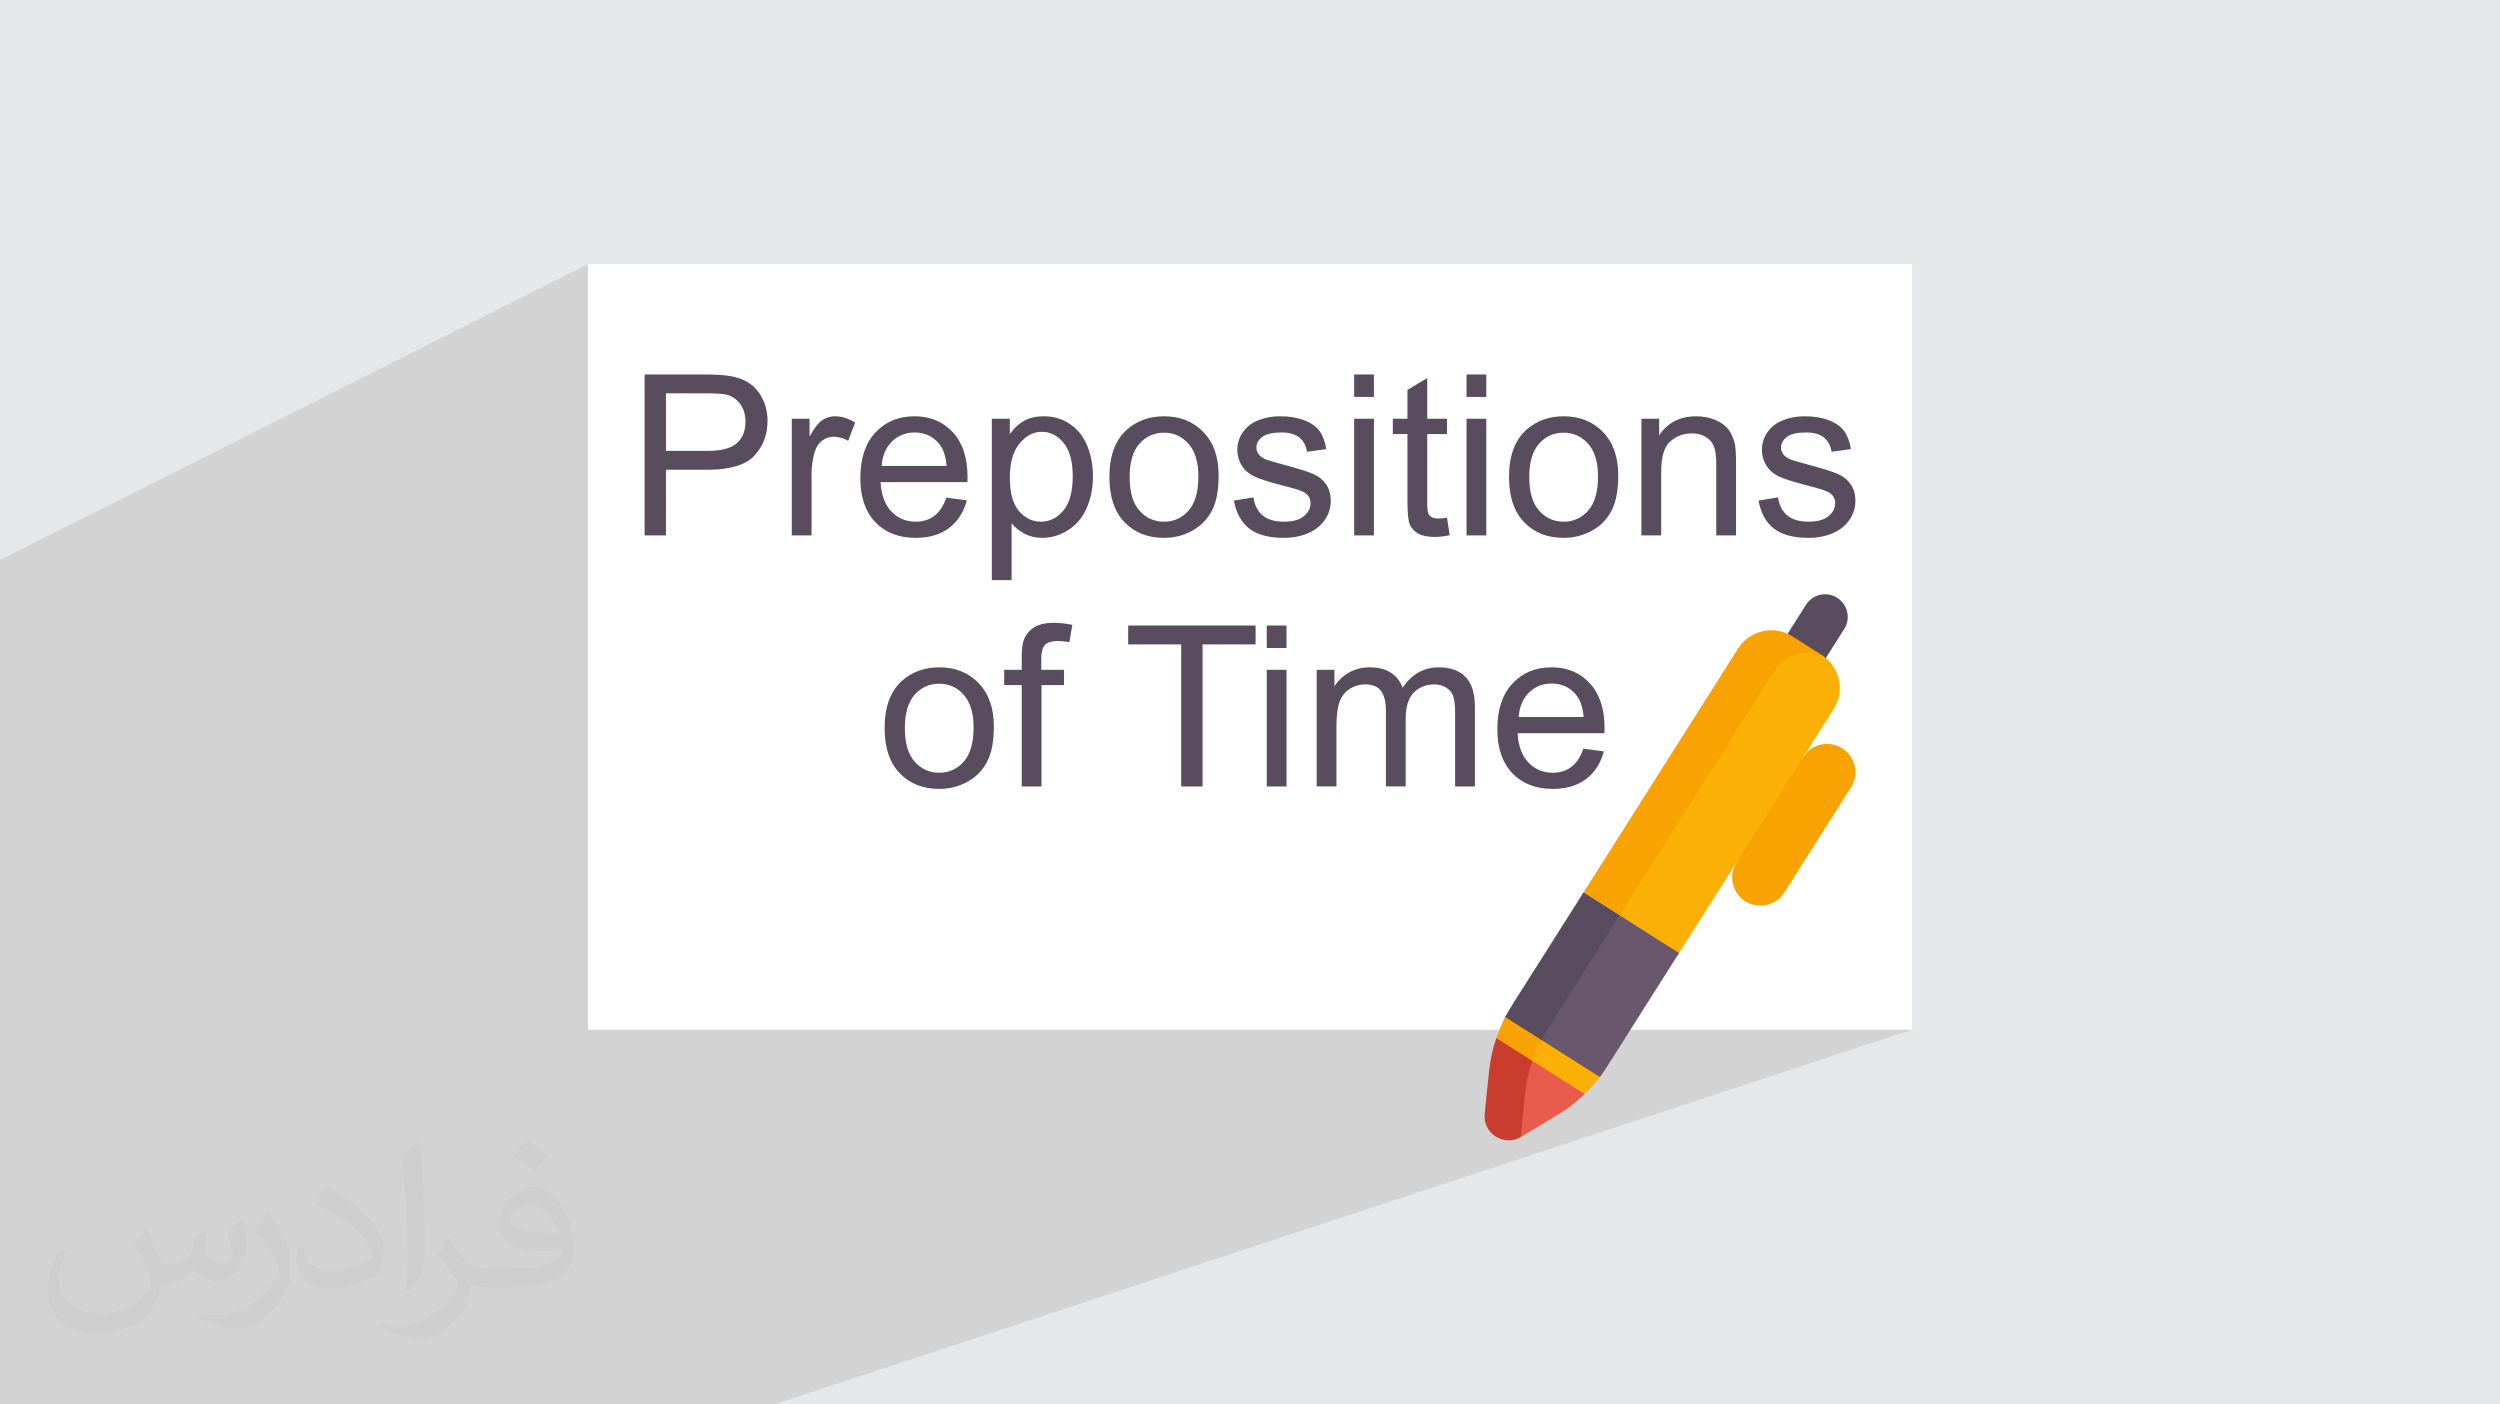 <?xml version="1.0" encoding="UTF-8"?>
<!DOCTYPE svg PUBLIC "-//W3C//DTD SVG 1.0//EN" "http://www.w3.org/TR/2001/REC-SVG-20010904/DTD/svg10.dtd">
<!-- Creator: CorelDRAW -->
<svg xmlns="http://www.w3.org/2000/svg" xml:space="preserve" width="94.192mm" height="52.917mm" version="1.0" style="shape-rendering:geometricPrecision; text-rendering:geometricPrecision; image-rendering:optimizeQuality; fill-rule:evenodd; clip-rule:evenodd"
viewBox="0 0 9404.92 5283.66"
 xmlns:xlink="http://www.w3.org/1999/xlink"
 xmlns:xodm="http://www.corel.com/coreldraw/odm/2003">
 <defs>
  <style type="text/css">
   <![CDATA[
    .fil3 {fill:white}
    .fil6 {fill:#E95C4B;fill-rule:nonzero}
    .fil7 {fill:#CA3D2E;fill-rule:nonzero}
    .fil4 {fill:#594C5E;fill-rule:nonzero}
    .fil9 {fill:#69576E;fill-rule:nonzero}
    .fil5 {fill:#F9A302;fill-rule:nonzero}
    .fil8 {fill:#FAB005;fill-rule:nonzero}
    .fil2 {fill:#373435;fill-opacity:0.031}
    .fil1 {fill:#2B2A29;fill-opacity:0.102}
    .fil0 {fill:#E6E7E8}
   ]]>
  </style>
 </defs>
 <g id="Layer_x0020_1">
  <polygon class="fil0" points="-0,0 9404.92,0 9404.92,5283.66 -0,5283.66 "/>
  <polygon class="fil1" points="2911.41,5283.66 2696.29,5283.66 2355.3,5283.66 2355.29,5283.66 2354.97,5283.66 2354.96,5283.66 2336.37,5283.66 1998.48,5283.66 1934.52,5283.66 1641.54,5283.66 1641.53,5283.66 1641.5,5283.66 1573.48,5283.66 -0,5283.66 -0,4741.58 -0,2106.59 2211.85,993.65 2211.85,3873.64 5640.57,3873.64 5639.14,3877.19 5637.69,3880.84 5636.24,3884.61 5634.78,3888.48 5633.31,3892.46 5631.83,3896.53 5630.37,3900.69 5628.9,3904.97 5628.91,3904.98 5628.9,3904.98 5626.37,3912.58 5623.95,3920.22 5621.63,3927.88 5619.43,3935.59 5617.34,3943.32 5615.35,3951.09 5613.48,3958.89 5611.71,3966.7 5610.06,3974.56 5608.52,3982.43 5607.08,3990.34 5605.76,3998.26 5604.56,4006.2 5603.46,4014.17 5602.47,4022.16 5601.59,4030.17 5598.96,4055.98 6133.73,3873.64 7193.06,3873.64 "/>
  <path class="fil2" d="M548.54 4627.69c17.95,27.21 29.6,53.36 40.96,82.43 8.45,16.91 12.93,48.09 52.57,48.09 11.61,0 28.28,-3.42 43.06,-11.61 16.63,-8.73 29.32,-21.94 35.94,-42l15.85 -53.36 38.57 -19.02 2.64 2.64c-5.27,20.09 -6.59,39.36 -6.59,54.43 0,44.63 38.57,61.56 69.22,61.56 17.95,0 34.09,-8.73 34.09,-25.11 0,-21.13 -8.98,-57.06 -20.62,-89.29 17.95,-17.95 35.94,-35.94 56.53,-50.47l3.17 1.6c8.98,38.04 14,75.56 14,100.66 0,24.57 -10.83,51.79 -19.81,69.49 -18.49,34.87 -51.25,62.62 -90.87,62.62 -30.1,0 -63.65,-15.07 -86.66,-43.06l-1.32 0c-21.66,26.96 -55.22,51.25 -108.86,51.25l-16.63 0c-2.64,35.41 -10.29,60.49 -21.94,82.95 -31.95,62.34 -126.81,106.47 -216.1,106.47 -124.17,0 -186.51,-71.59 -186.51,-166.96 0,-58.91 19.27,-113.6 48.88,-152.42l24.29 10.04c-18.49,35.41 -30.91,68.68 -30.91,101.45 0,89.29 72.66,131.83 156.4,131.83 77.68,0 173.83,-49.41 191.28,-106.72 -6.59,-62.62 -30.1,-91.93 -66.04,-148.99 10.83,-19.02 24.83,-38.04 42.28,-58.38l3.17 0 0 0 0 0 -0.02 -0.09zm1432.13 -336.04c26.15,16.39 51.79,35.66 76.87,57.85 -14,19.81 -31.45,37.79 -53.11,53.64 -25.11,-20.34 -50.19,-37.79 -75.84,-56.27 17.42,-19.55 34.62,-38.29 52.04,-55.22l0 0 0 0 0 0 0 0 0 0 0.03 0zm13.47 244.11c-42.28,0 -76.87,27.75 -76.87,48.34 0,44.13 84.53,57.85 185.72,57.31 -12.68,-51.79 -57.06,-105.68 -108.86,-105.68l0.01 0.03zm-94.86 236.19c54.96,0 103.04,-1.6 139.74,-10.83 40.96,-10.29 75.56,-30.91 75.56,-45.17 0,-3.7 0,-8.19 -1.32,-11.89 -22.98,2.11 -49.41,2.11 -72.38,2.11 -74.49,0 -131.55,-16.91 -154.02,-58.66 -5.55,-11.61 -9.51,-24.57 -9.51,-39.36 0,-40.43 17.42,-79.79 48.09,-107 25.61,-22.45 53.89,-36.44 82.67,-36.44 52.04,0 93.51,41.75 122.57,107.54 15.85,35.94 26.68,77.4 26.68,129.72 0,34.87 -9.51,64.19 -31.17,85.85 -40.43,39.11 -114.92,53.89 -229.04,53.89l-51.79 0 0 0 -13.47 0c-28.28,0 -48.62,-5.02 -64.72,-17.42l-2.64 0c0.79,6.59 1.32,12.93 1.32,19.02 0,25.61 -8.45,58.38 -25.61,84.53 -50.72,75.3 -105.68,108.04 -153.24,108.04 -48.09,0 -107,-18.49 -160.11,-42.54l9.51 -18.49c17.17,7.13 40.96,11.89 73.7,11.89 85.85,0 198.66,-82.43 212.66,-163 -3.17,-6.59 -8.98,-15.32 -17.17,-24.57 -25.11,-29.85 -40.96,-54.68 -55.75,-80.83 12.68,-25.11 24.29,-45.17 35.13,-63.4l4.49 -0.53c36.72,74.77 69.99,117.55 144.23,117.55l11.61 0 0 0 53.89 0 0 0 0 0 0 0 0 0 0 0 0.09 0.01zm-371.98 79c6.34,-34.34 6.87,-72.91 6.87,-108.86l0 -53.36c0,-99.6 -12.68,-244.36 -22.98,-338.68 17.95,-19.27 43.06,-42 62.87,-57.31l5.81 1.6c13.47,118.62 16.63,256 16.63,383.06 0,33.3 -1.32,65.79 -4.49,89.55 -1.85,30.1 -19.27,52.83 -56.53,87.7l-8.19 -3.7zm-382.8 -157.19c1.85,46.77 24.83,83.49 105.15,83.49 49.93,0 92.19,-12.93 138.96,-35.13 8.45,-3.7 12.93,-8.73 12.93,-12.93 0,-29.32 -22.45,-68.15 -60.23,-103.55 -36.72,-33.3 -85.34,-62.62 -130.76,-82.18 -15.6,-6.59 -20.62,-13.47 -20.62,-20.09 0,-13.47 17.95,-41.75 32.77,-62.09l5.02 -0.53c52.04,27.21 110.17,67.64 153.24,112.53 39.11,41.47 63.4,83.49 63.4,129.19 0,33.81 -10.29,65.51 -26.96,95.11 -57.06,28.79 -117.83,50.72 -178.06,50.72 -73.17,0 -123.1,-34.34 -123.1,-114.92 0,-8.73 0,-22.19 3.17,-39.64l25.11 0 0 0 0 0 0 0 0 0 0 0 -0.02 0zm-132.37 -132.9l45.45 73.45c16.63,27.21 32.23,56.81 32.23,103.55l0 59.7c0,48.34 -30.91,100.13 -80.83,151.38 -39.11,34.62 -73.7,49.41 -105.68,49.41 -47.55,0 -101.98,-14.79 -164.85,-41.75l7.13 -18.49c19.81,5.27 42.79,9.77 71.06,9.77 90.36,-0.53 182.8,-66.57 225.08,-147.15 5.02,-9.26 6.87,-17.95 6.87,-24.04 0,-9.26 -5.02,-19.55 -8.98,-28.79 -22.98,-43.31 -48.62,-82.95 -76.87,-119.68 14.79,-23.25 29.6,-45.7 45.7,-67.9l3.7 0.53 0 0 0 0 0 0 0 0 0 0 -0.02 0.01z"/>
  <rect class="fil3" x="2211.86" y="993.64" width="4981.21" height="2879.99"/>
  <path class="fil4" d="M2424.99 2014.09l0 -605.3 228.54 0c40.15,0 70.87,1.98 92.14,5.78 29.73,4.93 54.68,14.37 74.82,28.18 20.15,13.95 36.35,33.4 48.62,58.33 12.25,24.94 18.31,52.42 18.31,82.43 0,51.29 -16.35,94.83 -49.18,130.33 -32.68,35.65 -92,53.4 -177.67,53.4l-155.26 0 0 246.86 -80.32 0zm80.32 -317.87l156.39 0c51.85,0 88.49,-9.58 110.32,-28.89 21.7,-19.3 32.55,-46.35 32.55,-81.44 0,-25.22 -6.34,-46.92 -19.16,-64.95 -12.82,-18.03 -29.73,-30.01 -50.58,-35.79 -13.53,-3.52 -38.47,-5.36 -74.68,-5.36l-154.85 0 0 216.42zm473.41 317.87l0 -438.76 66.79 0 0 67.21c17.04,-31.14 32.83,-51.71 47.34,-61.58 14.52,-10 30.43,-14.94 47.77,-14.94 25.08,0 50.58,7.9 76.5,23.53l-26.48 68.62c-18.04,-10.14 -36.08,-15.22 -54.11,-15.22 -16.21,0 -30.71,4.93 -43.53,14.66 -12.83,9.72 -21.99,23.24 -27.48,40.58 -8.32,26.35 -12.4,55.23 -12.4,86.65l0 229.24 -74.4 0zm581.63 -142.02l76.93 10.14c-11.98,44.66 -34.38,79.47 -67.07,104.12 -32.69,24.66 -74.4,37.05 -125.26,37.05 -63.96,0 -114.69,-19.72 -152.17,-59.17 -37.48,-39.31 -56.21,-94.69 -56.21,-165.84 0,-73.55 18.88,-130.75 56.77,-171.33 37.9,-40.73 87.08,-61.02 147.53,-61.02 58.47,0 106.24,19.87 143.29,59.75 37.05,39.87 55.66,95.94 55.66,168.23 0,4.37 -0.14,10.99 -0.42,19.73l-326.75 0c2.82,48.05 16.35,84.96 40.86,110.46 24.37,25.5 54.95,38.32 91.44,38.32 27.2,0 50.44,-7.18 69.6,-21.56 19.3,-14.37 34.52,-37.33 45.79,-68.9zm-243.47 -119.2l244.32 0c-3.25,-36.91 -12.68,-64.53 -28.04,-82.99 -23.53,-28.6 -54.25,-42.96 -91.87,-42.96 -34.1,0 -62.7,11.41 -85.95,34.24 -23.11,22.83 -35.93,53.4 -38.46,91.72zm414.38 429.46l0 -606.99 67.63 0 0 57.62c15.93,-22.26 33.96,-39.02 54.11,-50.15 20.01,-11.13 44.38,-16.77 72.99,-16.77 37.47,0 70.44,9.59 99.05,28.89 28.6,19.16 50.15,46.36 64.81,81.3 14.51,35.09 21.84,73.41 21.84,115.26 0,44.67 -8.03,84.96 -24.09,120.9 -16.07,35.79 -39.45,63.26 -70.16,82.43 -30.57,19.02 -62.84,28.6 -96.65,28.6 -24.8,0 -47.07,-5.21 -66.65,-15.64 -19.73,-10.42 -35.79,-23.53 -48.47,-39.45l0 214.03 -74.4 0zm67.63 -384.94c0,56.21 11.41,97.78 34.1,124.69 22.83,26.92 50.44,40.44 82.85,40.44 32.97,0 61.15,-13.95 84.53,-41.85 23.53,-27.9 35.23,-71.01 35.23,-129.48 0,-55.8 -11.41,-97.5 -34.38,-125.26 -22.97,-27.76 -50.3,-41.56 -82.15,-41.56 -31.56,0 -59.46,14.79 -83.69,44.23 -24.37,29.6 -36.49,72.43 -36.49,128.79zm374.65 -2.68c0,-81.02 22.55,-141.04 67.77,-180.07 37.62,-32.41 83.7,-48.62 137.94,-48.62 60.17,0 109.48,19.73 147.81,59.18 38.18,39.31 57.34,93.84 57.34,163.3 0,56.35 -8.45,100.6 -25.36,132.87 -16.9,32.26 -41.57,57.34 -73.97,75.24 -32.27,17.89 -67.64,26.77 -105.82,26.77 -61.43,0 -111.02,-19.58 -148.92,-58.89 -37.9,-39.31 -56.78,-95.95 -56.78,-169.78zm76.08 0.14c0,56.08 12.26,98.06 36.77,125.82 24.66,27.9 55.52,41.85 92.85,41.85 36.91,0 67.64,-13.95 92.29,-41.99 24.51,-28.04 36.77,-70.73 36.77,-128.08 0,-54.11 -12.4,-95.11 -37.05,-122.86 -24.66,-27.9 -55.38,-41.85 -92.01,-41.85 -37.33,0 -68.19,13.81 -92.85,41.57 -24.51,27.76 -36.77,69.6 -36.77,125.54zm392.41 88.21l73.55 -11.84c4.08,29.46 15.64,51.99 34.52,67.78 18.88,15.64 45.37,23.52 79.18,23.52 34.24,0 59.6,-6.9 76.23,-20.85 16.49,-13.81 24.79,-30.15 24.79,-48.9 0,-16.76 -7.47,-30 -22.26,-39.59 -10.43,-6.62 -35.8,-14.94 -76.08,-25.22 -54.39,-13.67 -92.01,-25.5 -113.15,-35.51 -20.99,-10.14 -36.91,-23.95 -47.76,-41.71 -10.85,-17.61 -16.35,-37.19 -16.35,-58.61 0,-19.58 4.5,-37.62 13.38,-54.25 9.02,-16.62 21.14,-30.43 36.49,-41.42 11.55,-8.46 27.34,-15.65 47.2,-21.57 20.01,-5.91 41.29,-8.88 64.11,-8.88 34.38,0 64.53,4.93 90.45,14.94 26.07,9.87 45.23,23.39 57.63,40.3 12.25,17.05 20.85,39.73 25.5,68.2l-72.71 10.14c-3.24,-22.83 -12.82,-40.72 -28.6,-53.54 -15.79,-12.82 -38.04,-19.16 -66.93,-19.16 -33.96,0 -58.33,5.63 -72.84,16.9 -14.52,11.27 -21.85,24.51 -21.85,39.59 0,9.59 2.97,18.32 9.02,26.07 6.06,7.89 15.51,14.51 28.47,19.72 7.47,2.82 29.17,9.16 65.52,19.02 52.41,13.95 89.05,25.5 109.89,34.38 20.86,8.88 37.2,21.99 49.04,38.89 11.97,17.04 17.89,38.18 17.89,63.54 0,24.66 -7.19,47.91 -21.7,69.74 -14.51,21.84 -35.37,38.75 -62.56,50.72 -27.34,11.98 -58.19,17.89 -92.57,17.89 -56.92,0 -100.47,-11.83 -130.33,-35.37 -29.87,-23.66 -48.9,-58.61 -57.2,-104.96zm452.29 -389.73l0 -84.54 74.4 0 0 84.54 -74.4 0zm0 520.76l0 -438.76 74.4 0 0 438.76 -74.4 0zm349.28 -66.36l10.14 65.65c-20.85,4.37 -39.59,6.63 -55.94,6.63 -26.91,0 -47.76,-4.23 -62.7,-12.82 -14.8,-8.6 -25.22,-19.73 -31.28,-33.68 -6.06,-13.95 -9.02,-43.25 -9.02,-87.92l0 -252.78 -54.95 0 0 -57.48 54.95 0 0 -108.5 74.4 -44.66 0 153.16 74.39 0 0 57.48 -74.39 0 0 257c0,21.28 1.27,34.95 3.94,41 2.54,6.06 6.76,10.85 12.68,14.52 5.92,3.52 14.37,5.35 25.36,5.35 8.17,0 19.02,-0.99 32.4,-2.96zm73.41 -454.4l0 -84.54 74.4 0 0 84.54 -74.4 0zm0 520.76l0 -438.76 74.4 0 0 438.76 -74.4 0zm159.92 -219.38c0,-81.02 22.55,-141.04 67.77,-180.07 37.62,-32.41 83.7,-48.62 137.94,-48.62 60.17,0 109.48,19.73 147.81,59.18 38.18,39.31 57.34,93.84 57.34,163.3 0,56.35 -8.45,100.6 -25.36,132.87 -16.9,32.26 -41.57,57.34 -73.97,75.24 -32.27,17.89 -67.64,26.77 -105.82,26.77 -61.43,0 -111.02,-19.58 -148.92,-58.89 -37.9,-39.31 -56.78,-95.95 -56.78,-169.78zm76.08 0.14c0,56.08 12.26,98.06 36.77,125.82 24.66,27.9 55.52,41.85 92.85,41.85 36.91,0 67.64,-13.95 92.29,-41.99 24.51,-28.04 36.77,-70.73 36.77,-128.08 0,-54.11 -12.4,-95.11 -37.05,-122.86 -24.66,-27.9 -55.38,-41.85 -92.01,-41.85 -37.33,0 -68.19,13.81 -92.85,41.57 -24.51,27.76 -36.77,69.6 -36.77,125.54zm421.99 219.24l0 -438.76 66.79 0 0 62.28c32.12,-47.77 78.62,-71.58 139.35,-71.58 26.49,0 50.72,4.79 72.84,14.24 22.13,9.44 38.75,21.98 49.73,37.33 10.99,15.36 18.74,33.68 23.12,54.81 2.68,13.81 4.08,37.9 4.08,72.28l0 269.4 -74.4 0 0 -266.58c0,-30.29 -2.82,-52.98 -8.6,-67.92 -5.77,-14.94 -16.06,-26.91 -30.71,-35.93 -14.65,-8.88 -31.98,-13.39 -51.71,-13.39 -31.56,0 -58.75,10 -81.72,30.15 -22.97,20.01 -34.38,58.19 -34.38,114.27l0 239.39 -74.4 0zm440.59 -131.03l73.55 -11.84c4.08,29.46 15.64,51.99 34.52,67.78 18.88,15.64 45.37,23.52 79.18,23.52 34.24,0 59.6,-6.9 76.23,-20.85 16.49,-13.81 24.79,-30.15 24.79,-48.9 0,-16.76 -7.47,-30 -22.26,-39.59 -10.43,-6.62 -35.8,-14.94 -76.08,-25.22 -54.39,-13.67 -92.01,-25.5 -113.15,-35.51 -20.99,-10.14 -36.91,-23.95 -47.76,-41.71 -10.85,-17.61 -16.35,-37.19 -16.35,-58.61 0,-19.58 4.5,-37.62 13.38,-54.25 9.02,-16.62 21.14,-30.43 36.49,-41.42 11.55,-8.46 27.34,-15.65 47.2,-21.57 20.01,-5.91 41.29,-8.88 64.11,-8.88 34.38,0 64.53,4.93 90.45,14.94 26.07,9.87 45.23,23.39 57.63,40.3 12.25,17.05 20.85,39.73 25.5,68.2l-72.71 10.14c-3.24,-22.83 -12.82,-40.72 -28.6,-53.54 -15.79,-12.82 -38.04,-19.16 -66.93,-19.16 -33.96,0 -58.33,5.63 -72.84,16.9 -14.52,11.27 -21.85,24.51 -21.85,39.59 0,9.59 2.97,18.32 9.02,26.07 6.06,7.89 15.51,14.51 28.47,19.72 7.47,2.82 29.17,9.16 65.52,19.02 52.41,13.95 89.05,25.5 109.89,34.38 20.86,8.88 37.2,21.99 49.04,38.89 11.97,17.04 17.89,38.18 17.89,63.54 0,24.66 -7.19,47.91 -21.7,69.74 -14.51,21.84 -35.37,38.75 -62.56,50.72 -27.34,11.98 -58.19,17.89 -92.57,17.89 -56.92,0 -100.47,-11.83 -130.33,-35.37 -29.87,-23.66 -48.9,-58.61 -57.2,-104.96zm-3287.65 856.09c0,-81.02 22.55,-141.04 67.77,-180.07 37.62,-32.41 83.7,-48.62 137.94,-48.62 60.17,0 109.48,19.73 147.81,59.18 38.18,39.31 57.34,93.84 57.34,163.3 0,56.35 -8.45,100.6 -25.36,132.87 -16.9,32.26 -41.57,57.34 -73.97,75.24 -32.27,17.89 -67.64,26.77 -105.82,26.77 -61.43,0 -111.02,-19.58 -148.92,-58.89 -37.9,-39.31 -56.78,-95.95 -56.78,-169.78zm76.08 0.14c0,56.08 12.26,98.06 36.77,125.82 24.66,27.9 55.52,41.85 92.85,41.85 36.91,0 67.64,-13.95 92.29,-41.99 24.51,-28.04 36.77,-70.73 36.77,-128.08 0,-54.11 -12.4,-95.11 -37.05,-122.86 -24.66,-27.9 -55.38,-41.85 -92.01,-41.85 -37.33,0 -68.19,13.81 -92.85,41.57 -24.51,27.76 -36.77,69.6 -36.77,125.54zm439.74 219.24l0 -381.27 -65.94 0 0 -57.48 65.94 0 0 -46.5c0,-29.45 2.54,-51.28 7.75,-65.52 7.19,-19.16 19.59,-34.8 37.62,-46.77 17.89,-11.98 43.11,-17.9 75.52,-17.9 21,0 44.1,2.54 69.46,7.47l-11.13 65.1c-15.5,-2.68 -30,-4.09 -43.81,-4.09 -22.55,0 -38.46,4.79 -47.91,14.38 -9.3,9.58 -13.95,27.47 -13.95,53.68l0 40.16 85.38 0 0 57.48 -84.53 0 0 381.27 -74.4 0zm599.94 0l0 -534.29 -199.52 0 0 -71.01 479.34 0 0 71.01 -199.52 0 0 534.29 -80.31 0zm321.81 -520.76l0 -84.54 74.4 0 0 84.54 -74.4 0zm0 520.76l0 -438.76 74.4 0 0 438.76 -74.4 0zm187.82 0l0 -438.76 66.79 0 0 62c13.66,-21.42 31.98,-38.75 54.81,-51.71 22.83,-13.1 48.75,-19.59 77.91,-19.59 32.41,0 59.04,6.77 79.75,20.15 20.72,13.53 35.37,32.27 43.82,56.5 34.94,-51.14 80.17,-76.65 135.96,-76.65 43.68,0 77.35,11.98 100.75,36.08 23.52,24.09 35.37,61.15 35.37,111.17l0 300.81 -74.4 0 0 -276.16c0,-29.59 -2.54,-51 -7.33,-64.1 -4.79,-13.11 -13.53,-23.53 -26.35,-31.56 -12.68,-8.04 -27.61,-11.98 -44.66,-11.98 -30.99,0 -56.64,10.28 -77.07,30.71 -20.43,20.58 -30.57,53.41 -30.57,98.49l0 254.6 -74.4 0 0 -284.76c0,-32.97 -6.05,-57.76 -18.17,-74.25 -12.11,-16.49 -31.98,-24.8 -59.46,-24.8 -20.85,0 -40.15,5.5 -57.9,16.49 -17.75,10.99 -30.58,27.06 -38.61,48.33 -7.89,21.14 -11.83,51.71 -11.83,91.59l0 227.41 -74.4 0zm1003.48 -142.02l76.93 10.14c-11.98,44.66 -34.38,79.47 -67.07,104.12 -32.69,24.66 -74.4,37.05 -125.26,37.05 -63.96,0 -114.69,-19.72 -152.17,-59.17 -37.48,-39.31 -56.21,-94.69 -56.21,-165.84 0,-73.55 18.88,-130.75 56.77,-171.33 37.9,-40.73 87.08,-61.02 147.53,-61.02 58.47,0 106.24,19.87 143.29,59.75 37.05,39.87 55.66,95.94 55.66,168.23 0,4.37 -0.14,10.99 -0.42,19.73l-326.75 0c2.82,48.05 16.35,84.96 40.86,110.46 24.37,25.5 54.95,38.32 91.44,38.32 27.2,0 50.44,-7.18 69.6,-21.56 19.3,-14.37 34.52,-37.33 45.79,-68.9zm-243.47 -119.2l244.32 0c-3.25,-36.91 -12.68,-64.53 -28.04,-82.99 -23.53,-28.6 -54.25,-42.96 -91.87,-42.96 -34.1,0 -62.7,11.41 -85.95,34.24 -23.11,22.83 -35.93,53.4 -38.46,91.72z"/>
  <path class="fil4" d="M6937.9 2366.3l-69.14 109.08c-74.21,117.08 -218.01,25.95 -143.81,-91.13l69.09 -109.08c25.19,-39.67 77.8,-51.47 117.53,-26.34 39.78,25.31 51.36,77.96 26.33,117.47z"/>
  <path class="fil5" d="M6963.22 2962l-250.63 395.55c-27.55,43.45 -81.5,60.21 -127.82,42.5 -62.5,-23.73 -88.17,-99.38 -52,-156.45l48.6 -252.59 202.09 -142.97c31.45,-49.62 97.19,-64.36 146.82,-32.91 49.73,31.51 64.44,97.16 32.94,146.88l0 0z"/>
  <path class="fil6" d="M6018.76 4051.3c-0.09,0.14 -0.13,0.2 -0.22,0.34l-71.85 -1.73 14.73 65.78c-30.66,29.78 -64.7,55.98 -101.5,78.18 -39.14,23.61 -134.16,80.86 -139.14,83.78 -80.84,6.31 -59.05,-179.6 -19.93,-327.09 7.98,-30.29 16.78,-59.02 25.53,-84.08 0.09,-0.14 0.12,-0.25 0.15,-0.38 29.53,-66.77 82.97,-92.77 154.61,-87.71 111.81,46.42 204.44,166.95 137.62,272.91l0 0z"/>
  <path class="fil7" d="M5881.15 3778.39c-48.03,76.37 -78.9,125.99 -82.8,133.22l-0.22 0.34c-13.18,25.52 -24.43,51.89 -33.6,78.96 -13.8,40.44 -22.94,82.45 -27.32,125.2l-16.31 160.01c-0.05,0.54 -0.07,1.01 -0.12,1.55 -63.68,36.9 -142.93,-13.8 -135.48,-87.48l16.31 -160.02c4.37,-42.75 13.52,-84.75 27.31,-125.19l50.48 -18.12 -16.87 -60.84 0.22 -0.35c48.29,-75.75 138.29,-80.57 218.41,-47.28l0 0z"/>
  <path class="fil8" d="M6316.54 3585.32c0.48,-0.76 580.93,-916.66 581.59,-917.7 41.17,-64.96 25.38,-149.15 -33.23,-195.4 -160.98,-102.02 -228.4,-59.37 -268.6,4.07 -14.09,22.24 -403.7,636.12 -658.61,1039.63 91.71,80.58 317.24,166.64 378.86,69.4l0 0z"/>
  <path class="fil5" d="M6674.17 2525.65c40.05,-63.19 120.21,-85.76 186.39,-55.46 1.57,0.7 2.98,1.36 4.34,2.04 -3.99,-3.16 -8.18,-6.14 -12.57,-8.92 -111.37,-70.06 -111.21,-71.72 -127.38,-79.06 -66.18,-30.3 -146.34,-7.74 -186.39,55.46 -1.65,2.6 -577.92,911.97 -581.58,917.75 -44.17,69.71 -7.18,150.04 58.57,207.82 254.91,-403.5 644.51,-1017.39 658.61,-1039.63l0 0z"/>
  <path class="fil8" d="M5771.98 3892.27c-13.18,25.52 -45.8,61.65 -7.47,98.64l196.9 124.78c20.63,-19.81 39.73,-41.25 57.13,-64.05 0.08,-0.14 0.13,-0.21 0.21,-0.34 36.73,-124.46 -216.77,-207.94 -246.77,-159.04l-0.01 0.01z"/>
  <path class="fil5" d="M5798.34 3911.6c11.26,-65.58 -93.22,-135.95 -135.6,-85.93 -2.85,6.01 -18.86,35.16 -33.83,79.3l135.6 85.94c14.27,-42.08 28.21,-67.4 33.83,-79.31z"/>
  <path class="fil9" d="M6316.54 3585.32l-223.95 -141.93c-155.56,-63.66 -396.02,407.6 -294.46,468.54l220.43 139.69c26.64,-35.13 13.85,-19.27 297.99,-466.3z"/>
  <path class="fil4" d="M5956.99 3357.46c-283.61,448.78 -274.43,429.94 -294.47,468.54l135.6 85.94c6.55,-12.61 136.52,-218.82 294.47,-468.54l-135.6 -85.94z"/>
 </g>
</svg>
